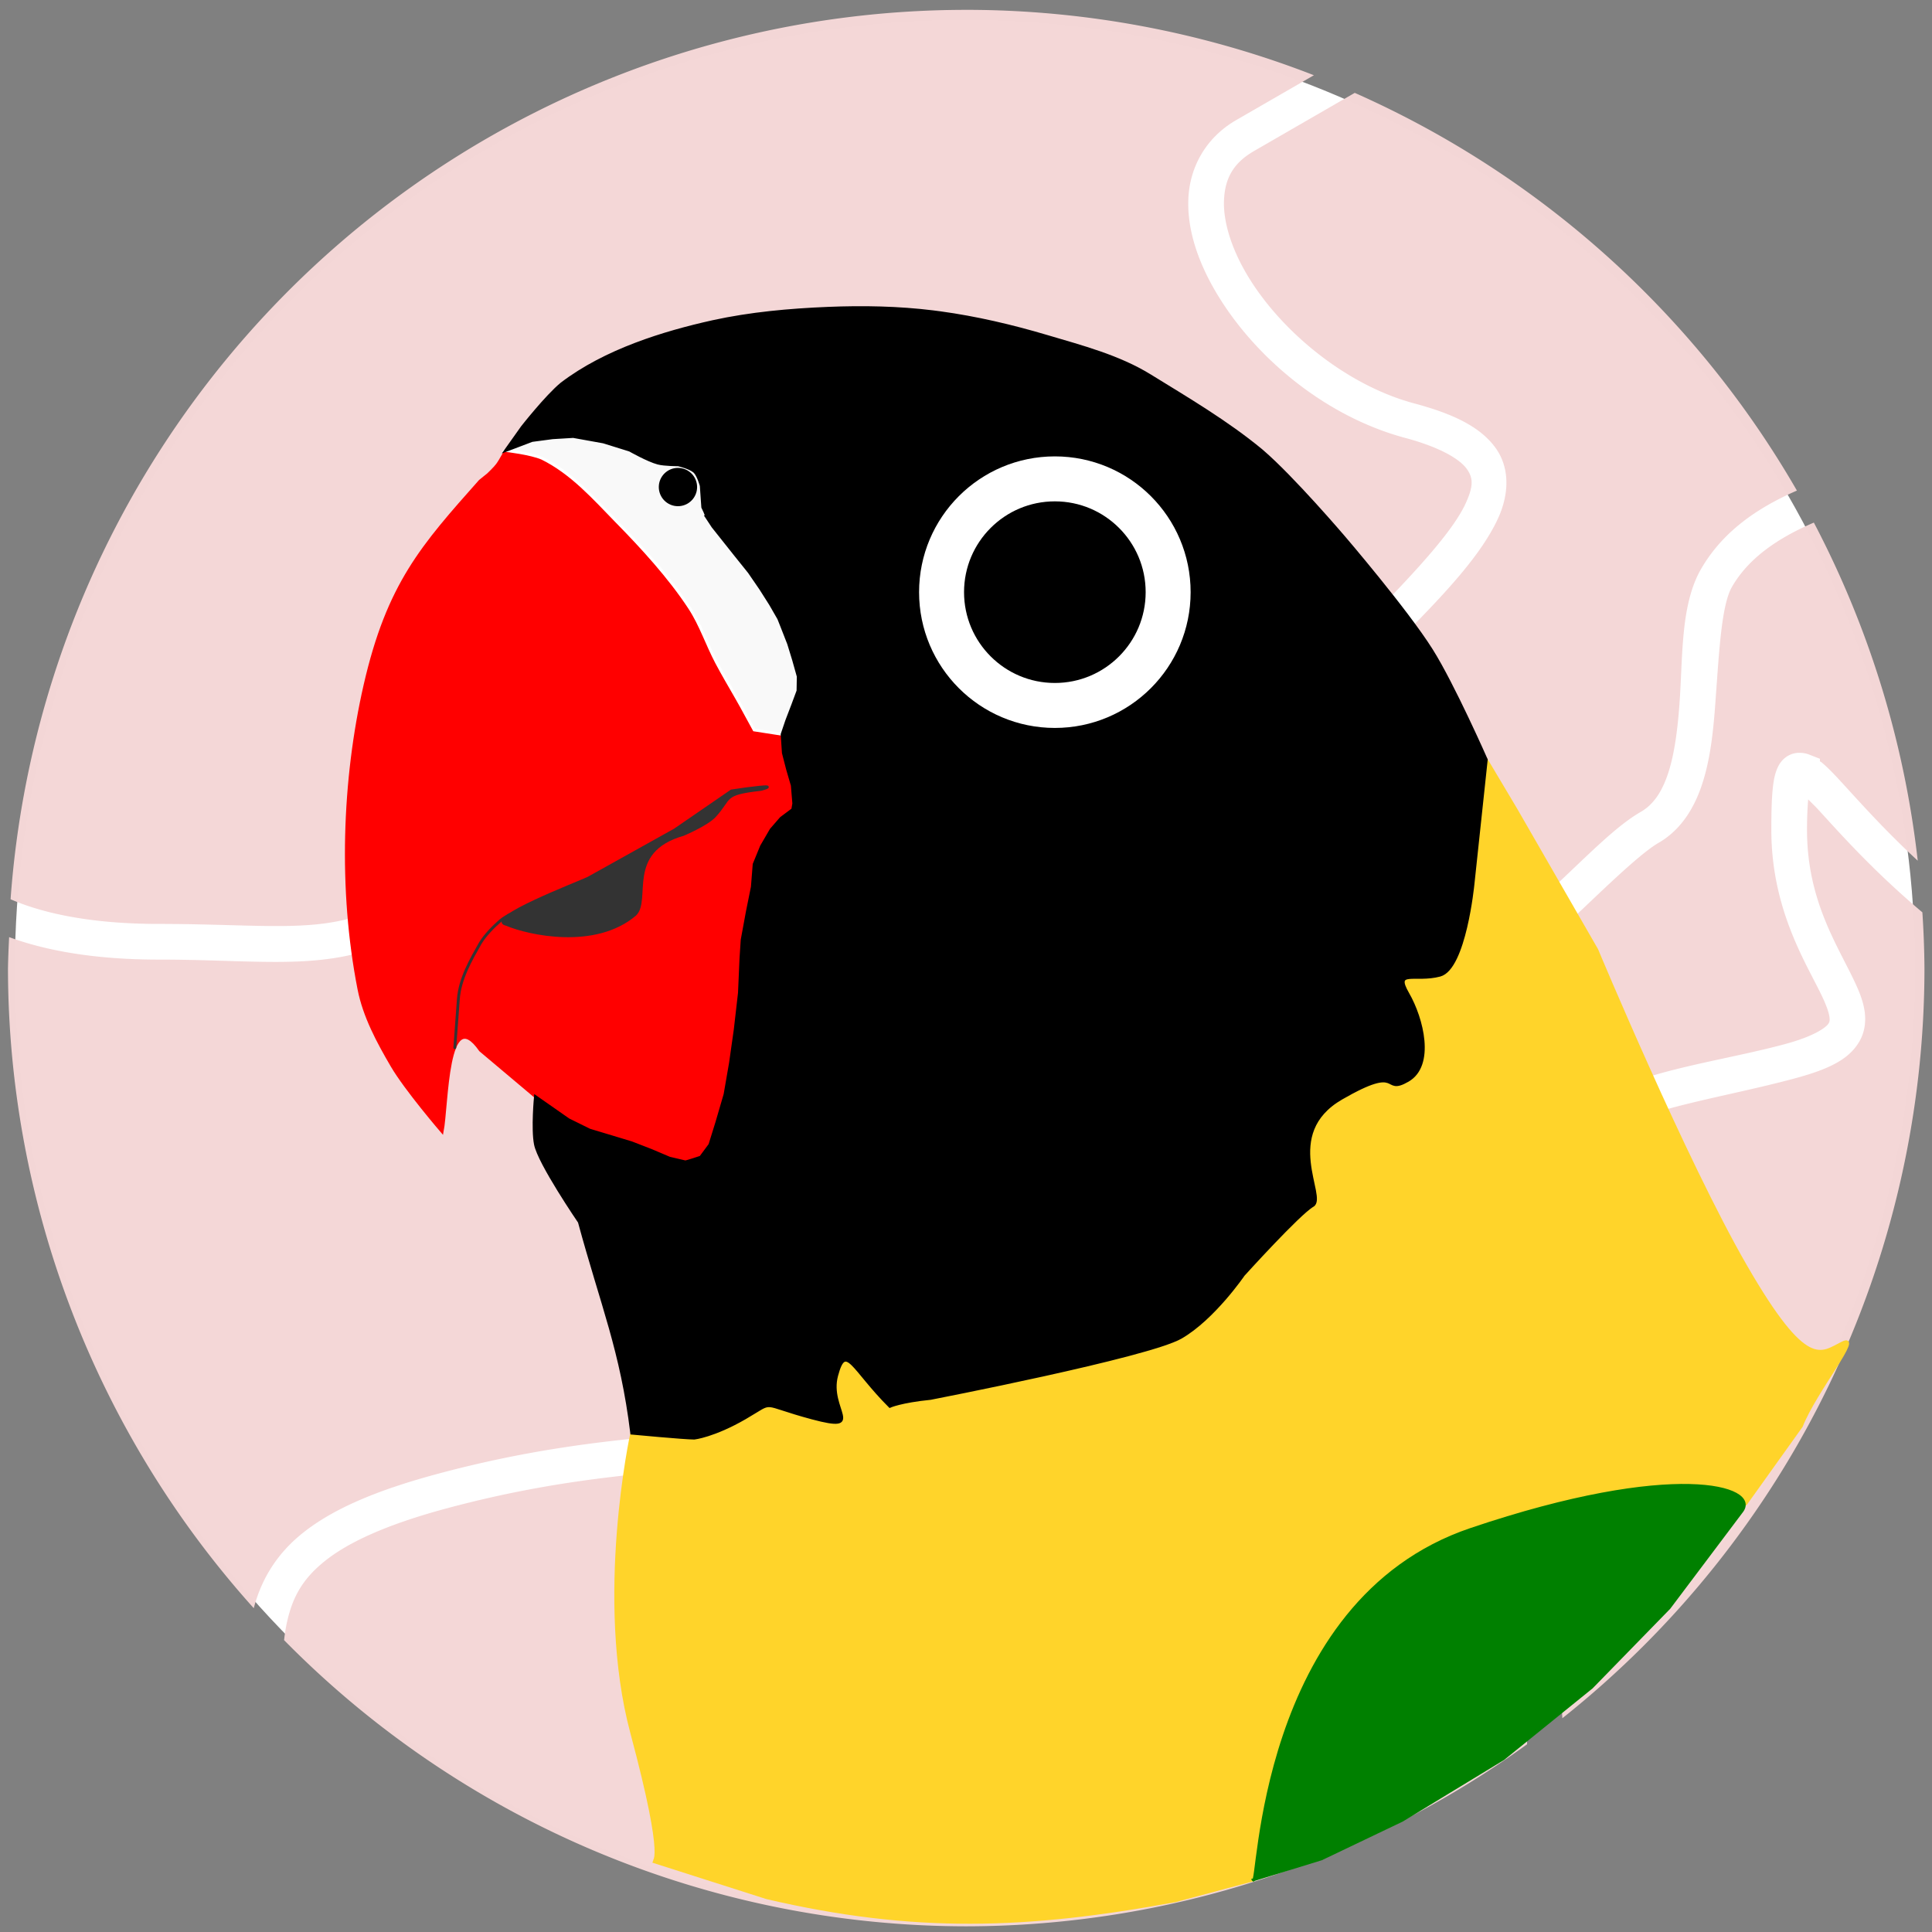 <?xml version="1.0" encoding="UTF-8" standalone="no"?>
<!-- Created with Inkscape (http://www.inkscape.org/) -->

<svg
   width="1024"
   height="1024"
   viewBox="0 0 270.933 270.933"
   version="1.1"
   id="svg5"
   inkscape:export-filename="C:\Benjo\PinoyBirdKeeper\Images\Icons\albs.png"
   inkscape:export-xdpi="98.647697"
   inkscape:export-ydpi="98.647697"
   inkscape:version="1.1.1 (3bf5ae0d25, 2021-09-20)"
   sodipodi:docname="albs.svg"
   xmlns:inkscape="http://www.inkscape.org/namespaces/inkscape"
   xmlns:sodipodi="http://sodipodi.sourceforge.net/DTD/sodipodi-0.dtd"
   xmlns="http://www.w3.org/2000/svg"
   xmlns:svg="http://www.w3.org/2000/svg">
  <rect x="0" y="0" width="270.933" height="270.933" fill="#808080" stroke="none"/>
  <sodipodi:namedview
     id="namedview7"
     pagecolor="#ffffff"
     bordercolor="#666666"
     borderopacity="1.0"
     inkscape:pageshadow="2"
     inkscape:pageopacity="0.0"
     inkscape:pagecheckerboard="0"
     inkscape:document-units="mm"
     showgrid="false"
     units="px"
     showborder="true"
     inkscape:zoom="0.5"
     inkscape:cx="1061"
     inkscape:cy="741"
     inkscape:window-width="1920"
     inkscape:window-height="991"
     inkscape:window-x="-9"
     inkscape:window-y="-9"
     inkscape:window-maximized="1"
     inkscape:current-layer="layer1" />
  <defs
     id="defs2">
    <clipPath
       clipPathUnits="userSpaceOnUse"
       id="clipPath944">
      <circle
         style="opacity:0.3;fill:#000000;stroke:#d40000;stroke-width:1.381"
         id="circle946"
         cx="84.632"
         cy="101.878"
         r="83.919"
         transform="scale(-1,1)" />
    </clipPath>
  </defs>
  <g
     inkscape:label="Layer 1"
     inkscape:groupmode="layer"
     id="layer1">
    <g
       id="g26386"
       transform="matrix(1.037,0,0,1.037,-6.076,-8.281)">
      <g
         id="g1356"
         transform="matrix(1.043,0,0,1.043,-16.783,37.979)">
        <circle
           style="fill:#ffffff;stroke:none;stroke-width:1.92"
           id="path1906"
           cx="146.827"
           cy="97.014"
           r="123.192" />
        <path
           id="path1704"
           style="color:#000000;opacity:0.989;fill:#f4d7d7;stroke-width:1.447;stroke-linecap:round;-inkscape-stroke:none"
           d="M 146.985,-27.479 A 124.24,124.24 0 0 0 23.08,87.837 c 3.582,1.558 9.612,3.198 19.209,3.198 10.039,0 16.752,0.727 22.314,-0.186 5.565,-0.913 10.269,-3.288 17.121,-10.141 6.586,-6.586 10.772,-16.603 15.358,-22.677 1.147,-1.519 2.341,-2.826 3.803,-3.751 1.469,-0.929 3.323,-1.402 5.155,-0.994 3.639,0.811 6.521,4.137 10.011,10.182 6.837,11.841 9.412,18.694 12.273,20.97 1.439,1.145 2.97,1.591 6.142,1.368 3.169,-0.223 7.762,-1.254 14.324,-3.012 26.309,-7.05 28.026,-8.855 45.363,-26.191 8.682,-8.682 15.578,-15.675 17.6,-20.121 1.015,-2.232 0.987,-3.296 0.081,-4.509 -0.898,-1.202 -3.367,-2.73 -7.946,-3.957 -10.339,-2.77 -19.374,-10.374 -24.314,-18.541 -2.47,-4.083 -3.949,-8.35 -3.79,-12.42 0.159,-4.076 2.223,-7.941 6.204,-10.24 3.739,-2.159 5.582,-3.223 10.075,-5.817 a 124.24,124.24 0 0 0 -45.078,-8.479 z m 50.375,10.763 c -5.769,3.331 -8.212,4.742 -13.058,7.54 -2.753,1.59 -3.787,3.629 -3.896,6.415 -0.108,2.781 0.982,6.305 3.123,9.846 4.283,7.081 12.65,14.08 21.554,16.465 5.041,1.351 8.475,3.009 10.453,5.657 1.986,2.658 1.83,6.109 0.427,9.192 -2.797,6.148 -9.879,12.815 -18.54,21.477 -17.354,17.354 -20.954,20.291 -47.438,27.387 -6.636,1.778 -11.374,2.89 -15.194,3.159 -3.824,0.269 -6.934,-0.439 -9.35,-2.361 -4.816,-3.832 -6.735,-10.733 -13.401,-22.278 -3.259,-5.645 -5.858,-7.726 -7.007,-7.982 -0.588,-0.131 -0.962,-0.064 -1.679,0.389 -0.709,0.449 -1.621,1.353 -2.584,2.629 -3.853,5.103 -8.266,15.648 -15.778,23.159 -7.248,7.248 -13.154,10.372 -19.643,11.437 -6.487,1.065 -13.264,0.245 -23.063,0.245 -8.888,0 -15.133,-1.34 -19.393,-2.914 a 124.24,124.24 0 0 0 -0.15,4.014 124.24,124.24 0 0 0 31.867,82.995 c 0.95,-3.598 2.865,-6.981 6.406,-9.792 3.797,-3.014 9.308,-5.45 17.522,-7.651 16.341,-4.379 28.237,-4.66 37.627,-5.775 9.391,-1.115 16.078,-2.865 23.496,-10.283 7.279,-7.279 8.5,-15.513 11.857,-22.843 1.68,-3.667 4.027,-7.124 8.004,-9.508 3.977,-2.384 9.389,-3.655 17.104,-3.655 14.174,0 26.17,-6.869 35.853,-14.569 4.841,-3.85 9.081,-7.888 12.705,-11.327 3.623,-3.439 6.53,-6.269 9.26,-7.845 1.633,-0.943 2.731,-2.568 3.529,-4.951 0.797,-2.382 1.206,-5.419 1.456,-8.605 0.499,-6.37 0.096,-13.195 2.835,-17.939 2.821,-4.886 7.363,-7.965 12.424,-10.162 a 124.24,124.24 0 0 0 -57.331,-51.567 z m 59.524,55.716 c -4.585,1.967 -8.43,4.551 -10.61,8.325 -1.473,2.551 -1.709,9.325 -2.231,15.987 -0.261,3.332 -0.666,6.685 -1.679,9.712 -1.014,3.028 -2.724,5.829 -5.603,7.492 -1.774,1.024 -4.774,3.758 -8.391,7.191 -3.618,3.433 -7.964,7.583 -13.009,11.595 -10.09,8.023 -23.068,15.574 -38.733,15.574 -7.205,0 -11.721,1.195 -14.727,2.997 -3.007,1.803 -4.702,4.25 -6.175,7.467 -2.945,6.429 -4.47,15.865 -12.792,24.186 -8.185,8.185 -16.478,10.448 -26.222,11.605 -9.742,1.157 -21.128,1.403 -36.976,5.65 -7.88,2.111 -12.818,4.409 -15.841,6.808 -3.025,2.401 -4.269,4.818 -4.973,7.965 -0.165,0.738 -0.286,1.521 -0.381,2.342 a 124.24,124.24 0 0 0 88.445,37.105 124.24,124.24 0 0 0 72.717,-23.603 c -0.013,-1.856 -0.037,-3.258 -0.091,-3.86 -0.034,-0.372 -0.053,-0.388 -0.038,-0.356 -0.348,-0.348 -1.255,-1.317 -2.123,-3.175 -0.889,-1.905 -1.957,-4.9 -3.355,-10.119 -1.517,-5.663 -0.597,-10.504 1.4,-14.483 1.996,-3.977 4.943,-7.17 7.505,-10.2 2.562,-3.03 4.705,-5.872 5.548,-8.873 0.844,-3.005 0.626,-6.302 -2.12,-11.057 -3.11,-5.387 -4.344,-9.739 -3.731,-13.508 0.614,-3.774 3.208,-6.507 6.41,-8.298 6.397,-3.578 15.704,-4.62 23.981,-6.838 4.029,-1.079 5.483,-2.269 5.72,-2.717 0.124,-0.234 0.171,-0.42 0.067,-0.993 -0.103,-0.565 -0.418,-1.426 -0.912,-2.471 -1.974,-4.18 -6.592,-11.176 -6.592,-21.592 2e-5,-2.47 0.048,-4.313 0.228,-5.759 0.09,-0.724 0.207,-1.357 0.445,-1.988 0.237,-0.632 0.654,-1.412 1.543,-1.905 0.463,-0.257 0.961,-0.357 1.43,-0.359 0.469,-0.002 0.909,0.094 1.257,0.23 l 1.397,0.546 v 0.33 c 0.064,0.052 0.155,0.083 0.218,0.136 0.949,0.79 1.9,1.827 3.09,3.128 2.227,2.434 5.271,5.827 9.375,9.621 A 124.24,124.24 0 0 0 256.884,39 Z m -0.738,35.886 c -0.075,1.047 -0.146,2.133 -0.146,3.971 0,9.071 3.877,14.808 6.148,19.618 0.568,1.203 1.05,2.363 1.278,3.621 0.229,1.265 0.146,2.705 -0.53,3.982 -1.342,2.534 -4.151,3.825 -8.611,5.02 -8.706,2.333 -17.973,3.641 -22.918,6.407 -2.477,1.385 -3.748,2.819 -4.103,5.003 -0.354,2.179 0.347,5.56 3.173,10.455 3.193,5.53 3.739,10.439 2.564,14.621 -1.174,4.179 -3.833,7.489 -6.47,10.608 -2.637,3.119 -5.291,6.079 -6.901,9.287 -1.612,3.21 -2.308,6.583 -1.067,11.214 1.359,5.072 2.384,7.866 3.081,9.358 0.699,1.498 0.811,1.485 1.232,1.902 0.209,0.207 0.647,0.66 0.922,1.285 0.267,0.606 0.36,1.195 0.422,1.881 0.024,0.264 0.04,0.582 0.056,0.905 a 124.24,124.24 0 0 0 46.95,-97.262 124.24,124.24 0 0 0 -0.27,-7.229 c -6.318,-5.323 -10.601,-10.15 -13.386,-13.194 -0.63,-0.689 -0.955,-0.976 -1.423,-1.452 z" />
      </g>
      <g
         id="g22826"
         transform="matrix(1.45,0,0,1.45,15.582,-0.915)">
        <path
           style="fill:#ffd42a;stroke:#ffd42a;stroke-width:0.265px;stroke-linecap:butt;stroke-linejoin:miter;stroke-opacity:1"
           d="m 52.216,139.797 c 0,0 -3.368,15.391 0,27.959 3.368,12.568 1.973,11.978 1.973,11.978 l 10.618,3.391 c 13.684,3.188 24.233,2.837 38.106,0.279 l 7.259,-1.945 7.592,-21.294 32.589,-13.702 5.755,-0.067 5.191,-7.259 c 1.259,-3.234 5.82,-8.74 3.817,-7.748 -2.003,0.992 -3.318,2.691 -9.01,-7.168 -5.692,-9.859 -13.891,-29.501 -13.891,-29.501 l -7.541,-13.097 -2.762,-4.637 -19.128,19.128 -46.248,26.701 -10.621,10.621 z"
           id="path12540"
           sodipodi:nodetypes="cscccccccczsccccccc" />
        <path
           style="fill:#008000;stroke:#008000;stroke-width:0.265px;stroke-linecap:butt;stroke-linejoin:miter;stroke-opacity:1"
           d="m 110.171,181.459 c 0.569,1.008 0.366,-25.953 20.302,-32.685 18.999,-6.416 26.968,-3.95 25.277,-1.703 l -6.788,9.021 -7.221,7.406 -8.24,6.666 -9.443,5.74 -7.531,3.6 z"
           id="path12144"
           sodipodi:nodetypes="csscccccc" />
        <path
           style="opacity:1;fill:#ff0000;stroke:#ff0000;stroke-width:0.265px;stroke-linecap:butt;stroke-linejoin:miter;stroke-opacity:1"
           d="m 40.457,48.149 1.931,-0.72 c 2.11,-0.748 4.245,-0.674 6.416,-0.229 2.112,0.291 3.959,1.256 5.859,2.128 1.418,-0.063 2.176,0.15 3.42,0.805 l 0.613,1.308 c -0.022,0.648 0.073,1.27 0.127,1.913 2.28e-4,0.003 -2.7e-5,0.005 6.81e-4,0.008 0.497,1.853 1.711,2.732 2.713,4.018 1.598,2.052 2.949,4.282 4.386,6.448 l 1.113,3.011 c 0.901,2.737 1.001,2.959 0.039,5.443 l -0.44,1.088 c -1.183,2.926 1.184,5.996 0.597,8.264 -1.863,1.222 -3.035,3.013 -3.601,5.106 -0.009,2.883 -1.118,5.444 -1.212,8.314 -0.179,5.441 -0.955,11.266 -2.258,15.842 -1.745,6.108 -3.733,2.946 -9.951,1.244 -2.746,-0.632 -4.752,-2.115 -6.976,-3.729 l -5.135,-4.324 c -3.183,-4.561 -3.087,5.157 -3.568,7.594 0,0 -3.381,-3.928 -4.681,-6.154 -1.307,-2.237 -2.578,-4.594 -3.077,-7.136 C 24.956,89.12 25.321,78.857 27.336,70.047 29.5,60.588 32.696,57.053 38.068,50.997 l 0.753,-0.606 c 0,0 0.603,-0.57 0.851,-0.9 0.311,-0.415 0.786,-1.342 0.786,-1.342 z m -0.794,43.992 5.332,-3.274 3.368,-1.403 4.584,-2.339 2.9,-3.368 4.958,-2.9 c 0.468,-0.187 3.835,0 3.835,0 0,0 3.236,0.901 1.561,0.901 -1.675,0 -3.692,0 -3.692,0 l -2.977,0.674 -1.984,1.654 c 0,0 -2.745,1.521 -2.745,2.745 0,1.224 0.57,3.94 0,4.928 -0.57,0.988 -2.348,3.175 -2.348,3.175 l -4.498,1.587 -4.167,-0.198 -3.175,-0.926 z m 0.289,-0.132 1.257,-1.984 2.381,0.066 4.564,-2.051 3.109,-2.712 2.183,-2.051 3.373,-1.786 4.696,-1.587 4.167,0.331 c 0,0 2.051,0.628 0.628,0.628 -1.422,0 -4.002,-0.099 -4.002,-0.099 l -2.315,0.595 -3.77,2.183 -0.926,1.323 -1.058,2.315 -0.397,1.852 -2.315,3.241 -4.299,1.257 -4.63,-0.132 -2.117,-0.661 z"
           id="path7536"
           sodipodi:nodetypes="ccccccssscccsccscccccsasccscc" />
        <path
           style="fill:#f9f9f9;stroke:#ffffff;stroke-width:0.265px;stroke-linecap:butt;stroke-linejoin:miter;stroke-opacity:1"
           d="m 40.457,48.149 c 0,0 2.337,0.267 3.398,0.732 2.771,1.371 4.824,3.709 6.945,5.884 0.044,0.045 0.088,0.09 0.132,0.135 2.168,2.212 4.788,5.043 6.681,7.938 1.036,1.585 1.629,3.419 2.514,5.093 0.582,1.101 1.218,2.172 1.836,3.252 0.161,0.282 0.321,0.565 0.479,0.849 0.402,0.725 1.191,2.183 1.191,2.183 l 2.609,0.405 1.69,-1.661 1.323,-5.821 c -0.198,-0.794 -3.572,-8.996 -3.572,-8.996 l -4.564,-8.136 -5.292,-2.646 -8.533,-2.051 -3.638,0.463 z"
           id="path17821"
           sodipodi:nodetypes="ccsssasscccccccccc" />
        <circle
           style="opacity:1;fill:#000000;stroke:none;stroke-width:15;stroke-miterlimit:4;stroke-dasharray:none"
           id="path13150"
           cx="56.522"
           cy="51.561"
           r="1.786" />
        <path
           style="fill:#000000;stroke:#000000;stroke-width:0.265px;stroke-linecap:butt;stroke-linejoin:miter;stroke-opacity:1"
           d="m 40.457,48.149 v -1.7e-5 l 1.551,-2.183 c 0,0 2.257,-2.875 3.657,-4.027 4.089,-3.126 9.562,-4.794 14.104,-5.803 3.52,-0.77 7.137,-1.096 10.736,-1.244 3.272,-0.134 6.569,-0.075 9.82,0.327 0.22,0.027 0.439,0.056 0.659,0.086 3.365,0.459 6.691,1.24 9.946,2.206 3.291,0.976 6.701,1.865 9.623,3.666 3.569,2.199 7.168,4.323 10.343,6.939 0.037,0.031 0.075,0.063 0.112,0.096 2.869,2.46 7.612,8.022 7.612,8.022 0,0 5.813,6.776 8.183,10.54 2.028,3.221 5.106,10.212 5.106,10.212 l -1.244,11.653 c 0,0 -0.771,7.827 -3.077,8.445 -2.306,0.618 -4.336,-0.593 -2.996,1.729 1.341,2.322 2.439,6.682 0,8.09 -2.439,1.408 -0.452,-1.653 -6.186,1.658 -5.734,3.31 -1.381,9.255 -2.681,10.006 -1.3,0.75 -6.469,6.469 -6.469,6.469 0,0 -2.775,4.064 -5.826,5.826 -3.052,1.762 -23.35,5.695 -23.35,5.695 -2.777,0.278 -3.796,0.741 -3.796,0.741 -3.518,-3.518 -4.121,-6.009 -4.963,-2.865 -0.842,3.144 2.785,5.307 -2.28,3.949 -5.065,-1.357 -3.359,-1.683 -6.274,0 -2.915,1.683 -4.722,1.879 -4.722,1.879 -0.926,0 -5.833,-0.463 -5.833,-0.463 -0.95,-7.732 -2.759,-11.866 -4.886,-19.697 0,0 -3.749,-5.479 -4.095,-7.244 -0.285,-1.454 8e-6,-4.444 8e-6,-4.444 l 3.078,2.152 1.967,0.972 2.153,0.648 1.759,0.532 1.852,0.718 1.69,0.718 1.481,0.347 c 0.116,0 1.435,-0.44 1.435,-0.44 l 0.856,-1.157 0.648,-2.083 0.764,-2.615 0.509,-2.939 0.44,-3.101 0.393,-3.425 0.139,-3.194 0.116,-1.759 0.486,-2.639 0.463,-2.291 0.167,-2.114 0.689,-1.682 0.903,-1.551 0.926,-1.065 1.083,-0.809 0.097,-0.557 -0.139,-1.69 -0.44,-1.504 -0.393,-1.528 -0.116,-1.736 0.44,-1.296 0.532,-1.389 0.509,-1.366 0.023,-1.342 L 67.306,67.677 66.844,66.172 66.219,64.575 65.923,63.828 65.154,62.492 64.228,61.034 63.163,59.483 61.844,57.84 59.784,55.248 59.159,54.299 c 0.093,-0.023 -0.324,-0.856 -0.324,-0.856 l -0.093,-1.319 -0.046,-0.683 c 0,0 -0.266,-0.974 -0.613,-1.308 -0.02,-0.019 -0.042,-0.038 -0.065,-0.056 -0.447,-0.355 -1.474,-0.592 -1.474,-0.592 0,0 -1.272,0.003 -1.881,-0.157 -0.934,-0.245 -2.632,-1.209 -2.632,-1.209 l -2.453,-0.764 -2.824,-0.509 -1.921,0.116 -1.921,0.255 z"
           id="path12109"
           sodipodi:nodetypes="cccccssssscscsccssssscsccssscccsccccccccccccccccccccccccccccccccccccccccccccccsscscccccc" />
        <circle
           style="opacity:1;fill:#000000;stroke:#ffffff;stroke-width:4.194;stroke-miterlimit:4;stroke-dasharray:none"
           id="path12880"
           cx="91.673"
           cy="61.365"
           r="10.566" />
        <path
           style="fill:#333333;stroke:#333333;stroke-width:0.265px;stroke-linecap:butt;stroke-linejoin:miter;stroke-opacity:1"
           d="m 48.154,88.04 8.07,-4.498 5.292,-3.638 0.992,-0.145 c 0,0 3.786,-0.544 1.757,0 -3.688,0.409 -2.73,0.79 -4.368,2.537 -0.786,0.786 -2.89,1.668 -2.89,1.668 -5.523,1.574 -3.063,6.11 -4.489,7.468 -3.737,3.172 -9.914,1.787 -11.963,0.924 -2.209,-0.475 6.737,-3.899 7.599,-4.316 z"
           id="path18973"
           sodipodi:nodetypes="cccccccccc" />
        <path
           style="fill:none;stroke:#333333;stroke-width:0.265;stroke-linecap:round;stroke-linejoin:miter;stroke-miterlimit:4;stroke-dasharray:none;stroke-opacity:1"
           d="m 35.711,103.849 0.331,-4.531 c 0.14,-1.919 1.195,-3.713 2.03,-5.191 0.007,-0.012 0.014,-0.023 0.021,-0.035 0.453,-0.749 1.202,-1.506 1.86,-2.084 0.255,-0.224 0.851,-0.562 0.851,-0.562"
           id="path20976"
           sodipodi:nodetypes="cscssc" />
      </g>
    </g>
  </g>
</svg>
